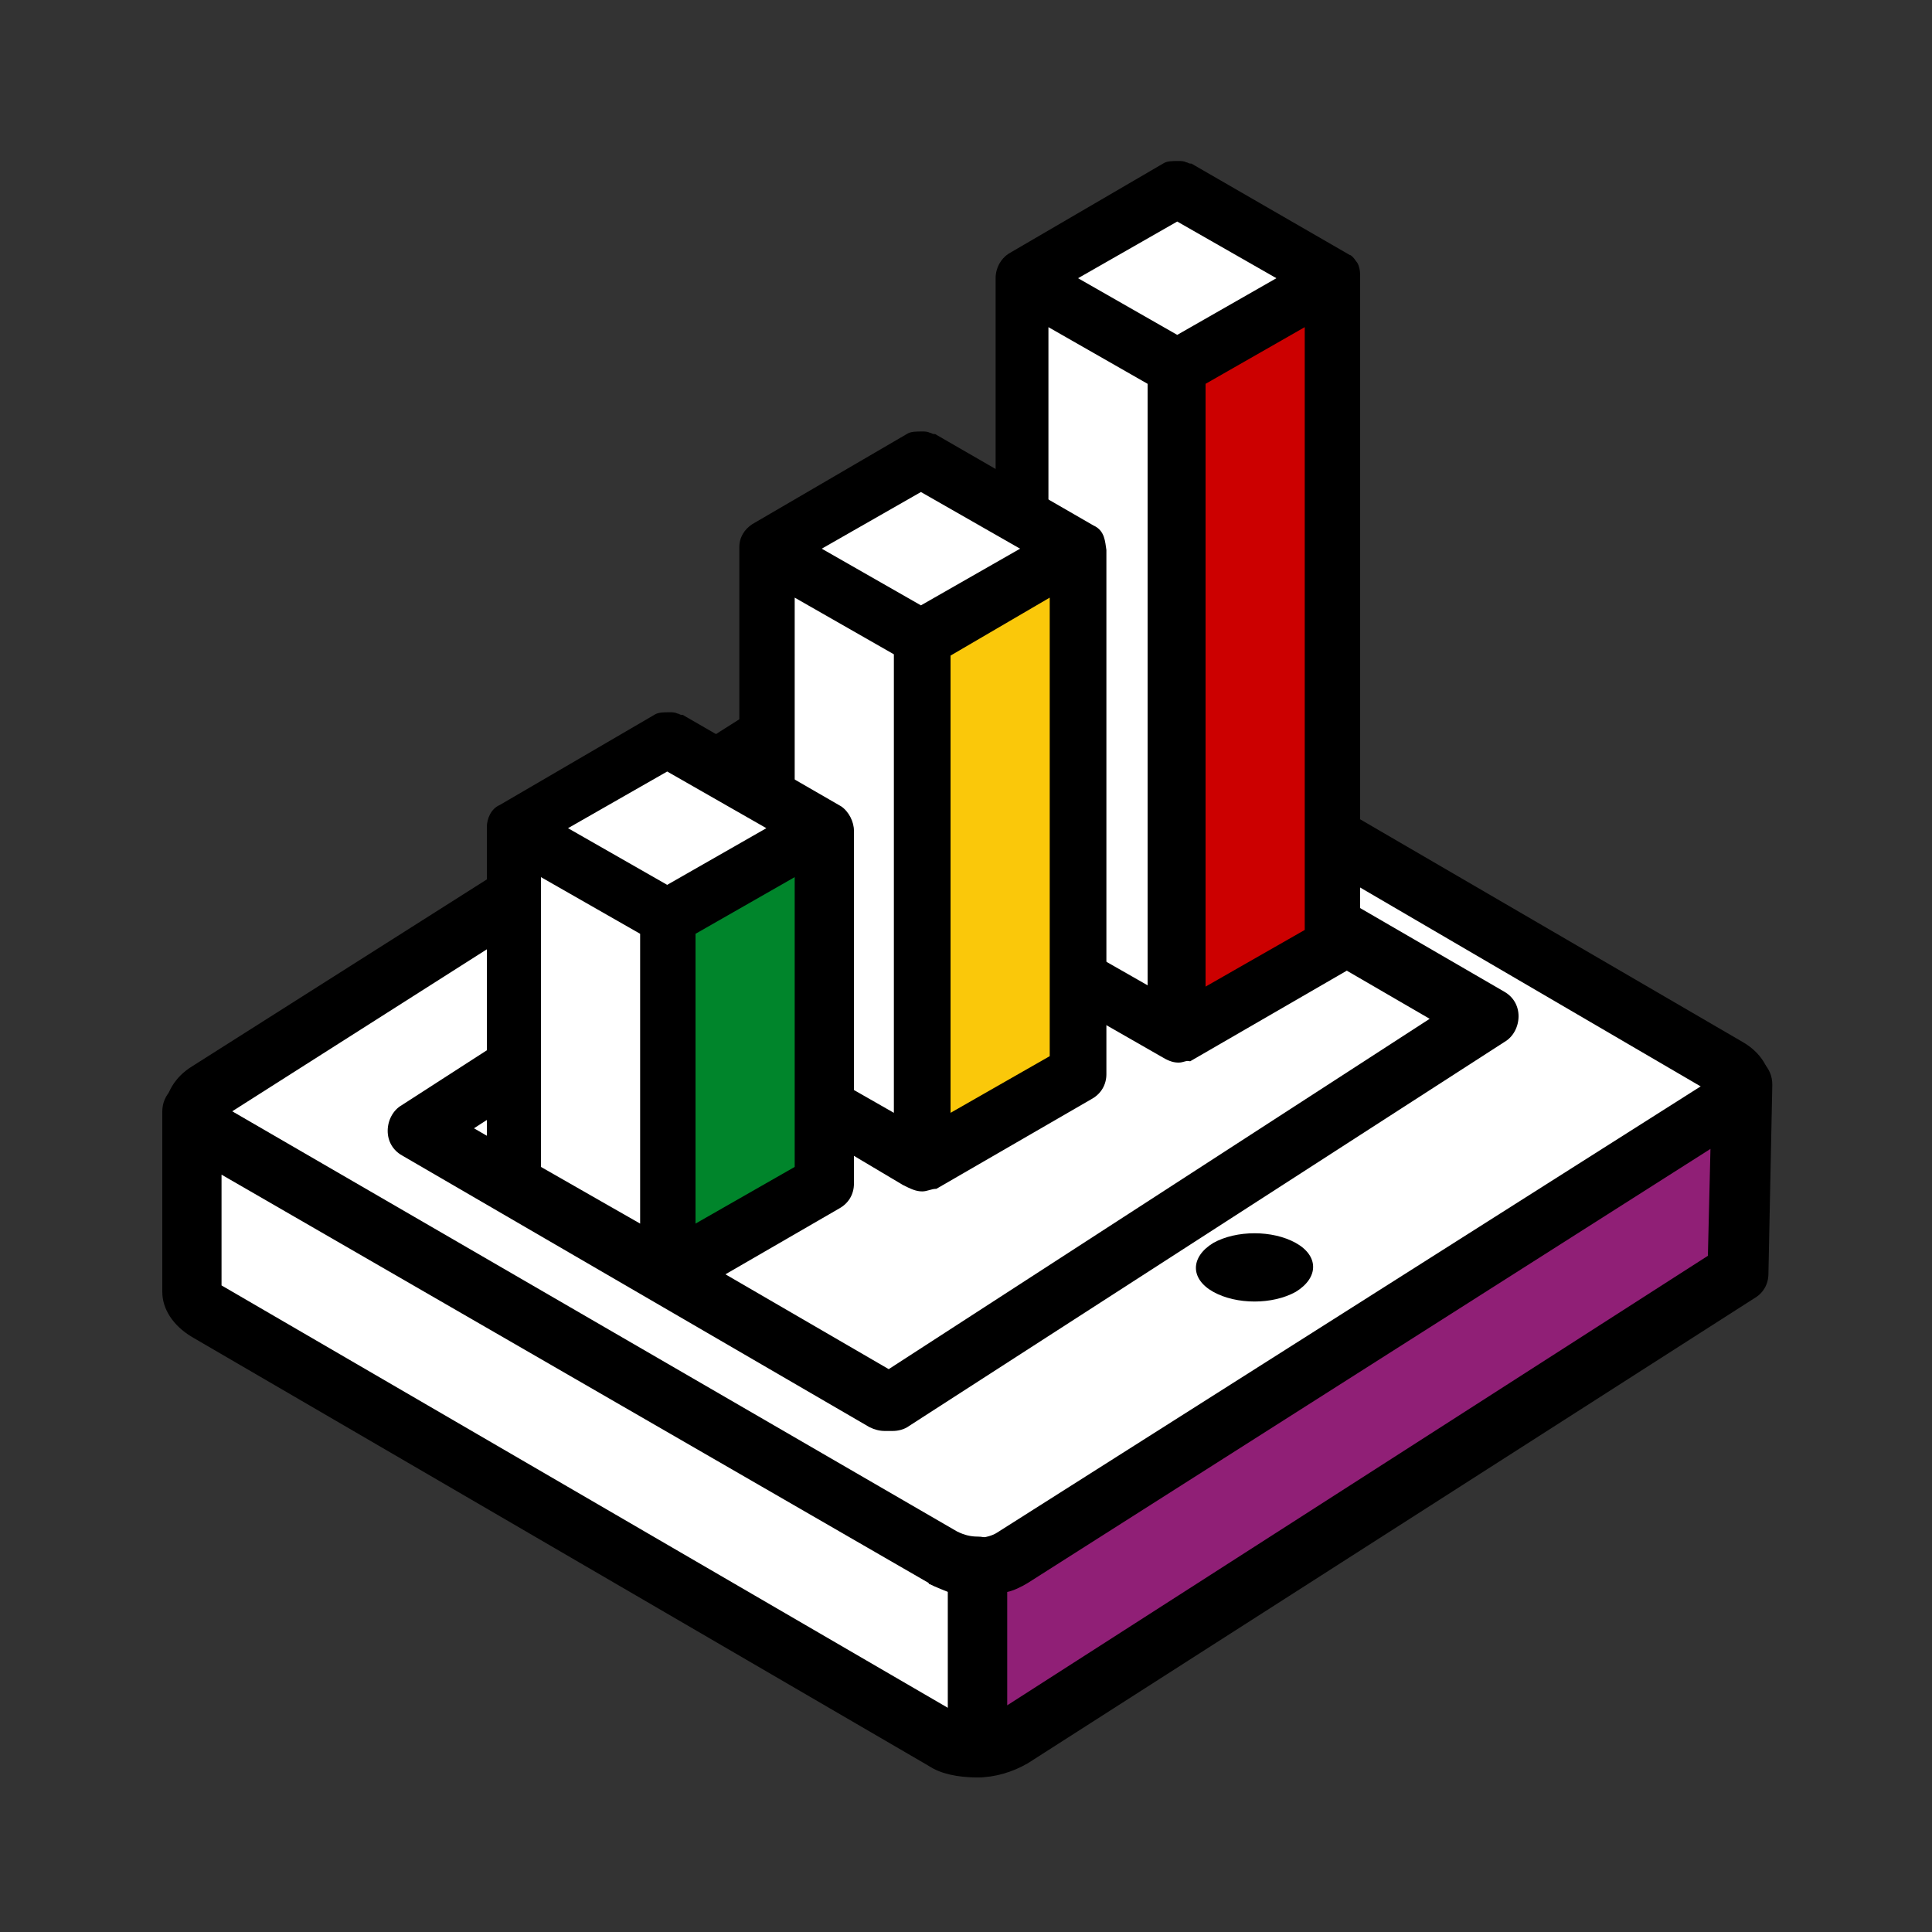 <?xml version="1.0" encoding="utf-8"?>
<!-- Generator: Adobe Illustrator 27.0.1, SVG Export Plug-In . SVG Version: 6.00 Build 0)  -->
<svg version="1.1" id="Layer_1" xmlns="http://www.w3.org/2000/svg" xmlns:xlink="http://www.w3.org/1999/xlink" x="0px" y="0px"
	 viewBox="0 0 150 150" style="enable-background:new 0 0 150 150;" xml:space="preserve">
<rect x="0" y="0" width="150" height="150" fill="#333333" stroke="none"/>
<style type="text/css">
	.st0{fill:none;}
	.st1{fill:#FFFFFF;}
	.st2{fill:#901F76;}
	.st3{fill:#CC0000;}
	.st4{fill:#FAC80A;}
	.st5{fill:#00852B;}
</style>
<rect x="-0.2" class="st0" width="150.5" height="150.5"/>
<g>
	<g>
		<path class="st1" d="M16.1,84.7c-1.4,0.8-1.4,2.2,0,3.1l57.2,33.3c1.4,0.8,3.8,0.8,5.3,0l55.5-35.3c1.4-0.8,1.4-2.2,0-3.1L77,49.5
			c-1.4-0.8-3.8-0.8-5.3,0L16.1,84.7z"/>
		<path d="M75.9,124c-1.4,0-2.7-0.3-3.8-0.9L15,89.8c-1.4-0.8-2.2-2.1-2.2-3.5c0-1.4,0.8-2.7,2.1-3.5l55.5-35.2
			c2.4-1.3,5.7-1.3,7.7,0l57.2,33.3c1.4,0.8,2.2,2.1,2.2,3.5s-0.8,2.7-2.2,3.5l-55.5,35.2C78.7,123.7,77.3,124,75.9,124z M18,86.3
			l56.5,32.9c0.7,0.4,2.2,0.5,3.1,0l54.7-34.7L75.8,51.5c-0.7-0.4-2.1-0.5-3.1,0L18,86.3z M17.2,86.8L17.2,86.8L17.2,86.8z
			 M16.1,84.7L16.1,84.7L16.1,84.7z"/>
	</g>
	<g>
		<path class="st1" d="M69,108.8c-0.1,0-0.3,0-0.3,0L32.3,87.7l46.2-29.8l0,0c0,0,0.1,0,0.3,0s1.5,0.7,0.3,0L115.5,79l-46.2,29.8
			l0,0C69.3,108.8,69.1,108.8,69,108.8z"/>
		<path d="M69.3,111.1h-0.6c-0.4,0-0.8-0.1-1.2-0.3L31.2,89.7c-0.7-0.4-1.1-1.1-1.1-1.9c0-0.8,0.4-1.6,1.1-2l46.2-29.8
			c0.4-0.2,0.8-0.4,1.3-0.4h0.3c0,0,0.1,0,0.1,0c0.4,0,0.9,0.1,1.3,0.3c0.1,0,0.1,0.1,0.2,0.1l36.2,21c0.7,0.4,1.1,1.1,1.1,1.9
			c0,0.8-0.4,1.6-1.1,2l-46.2,29.8C70.2,111,69.7,111.1,69.3,111.1z M36.8,87.6L69,106.3L111,79.1L78.8,60.4L36.8,87.6z"/>
	</g>
	<path d="M100.6,96.5c1.8,1,1.8,2.7,0,3.8c-1.8,1-4.6,1-6.4,0c-1.8-1-1.8-2.7,0-3.8C96,95.5,98.8,95.5,100.6,96.5z"/>
	<g>
		<path class="st1" d="M73.2,121L16,87.8c-0.7-0.4-1.1-1-1.1-1.5v14c0,0.6,0.4,1.1,1.1,1.5l30.1,17.5l8.1,4.8l19,11.1
			c0.7,0.4,1.7,0.6,2.7,0.6v-14C74.9,121.7,74,121.4,73.2,121z"/>
		<path d="M75.9,138c-1.6,0-2.9-0.3-3.8-0.9l-57.2-33.3c-1.5-0.9-2.3-2.2-2.3-3.5v-14c0-1.3,1-2.3,2.3-2.3c1.1,0,2,0.8,2.3,1.8
			c0,0,0,0,0,0l57.1,33.1c0.6,0.3,1.1,0.4,1.6,0.4c1.3,0,2.3,1,2.3,2.3v14C78.2,136.9,77.1,138,75.9,138z M17.2,99.8l56.4,32.8v-9
			c-0.5-0.2-1-0.4-1.4-0.6c0,0-0.1,0-0.1-0.1L17.2,91.2V99.8z"/>
	</g>
	<g>
		<path class="st2" d="M135.2,84.2c0,0.6-0.4,1.1-1.1,1.5L78.5,121c-0.7,0.4-1.7,0.7-2.7,0.7v14c1,0,2-0.3,2.7-0.7l56.4-36.1
			L135.2,84.2z"/>
		<path d="M75.9,138c-1.3,0-2.3-1-2.3-2.3v-14c0-1.3,1-2.3,2.3-2.3c0.6,0,1.2-0.2,1.5-0.4l55.5-35.2c0,0,0.1,0,0.1-0.1
			c0.2-1.1,1.2-1.9,2.3-1.8c1.3,0,2.3,1,2.3,2.3c0,0,0,0.1,0,0.1l-0.3,14.6c0,0.8-0.4,1.5-1.1,1.9l-56.4,36.1
			C78.6,137.6,77.2,138,75.9,138z M78.2,123.6v8.8l54.4-34.9l0.2-8.3l-53,33.7C79.3,123.2,78.7,123.5,78.2,123.6z"/>
	</g>
	<g id="Path_91_00000038380324344256980760000011530454054214553764_">
		<path class="st3" d="M91.4,80.4l12-7V21.6l-12,7C91.4,28.6,91.4,80.4,91.4,80.4z"/>
	</g>
	<g id="Path_93_00000135673826406756584840000010752219625871710894_">
		<path class="st1" d="M79.4,73.4l12,7V28.6l-12-7V73.4z"/>
	</g>
	<g id="Path_95_00000023259106109357927280000004354264171652922248_">
		<path class="st1" d="M91.4,28.6l-12-7l12-7l12,7L91.4,28.6z"/>
	</g>
	<g>
		<path d="M91.5,82.5c-0.5,0-0.9-0.2-1.4-0.5l-11.7-6.7c-0.7-0.3-1.1-1.1-1.1-1.9V21.6c0-0.8,0.4-1.5,1-1.9l12-7
			c0.3-0.2,0.7-0.2,1.2-0.2c0.2,0,0.4,0,0.6,0.1c0.1,0,0.2,0.1,0.3,0.1h0.1l12.3,7.1c0.1,0,0.3,0.2,0.5,0.5c0.2,0.2,0.3,0.7,0.3,1
			v52.2c0,0.8-0.4,1.5-1.1,1.9l-12.1,7C92.1,82.3,91.9,82.5,91.5,82.5z M93.6,70c0,3.5,0,5.4,0,6.6l7.7-4.4V25.4l-7.7,4.4L93.6,70z
			 M89.1,76.5V29.8l-7.7-4.4v46.7L89.1,76.5z M91.4,26l7.7-4.4l-7.7-4.4l-7.7,4.4L91.4,26z"/>
	</g>
	<g id="Path_91_00000114778781883836461100000013004358886862543770_">
		<path class="st4" d="M71.5,90.2l12.2-7V42.6l-12.2,7V90.2z"/>
	</g>
	<g id="Path_93_00000070084230002014639520000016772325039895708314_">
		<path class="st1" d="M59.5,83.2l12,7V49.6l-12-7V83.2z"/>
	</g>
	<g id="Path_95_00000155828477228911568470000001122212020859081403_">
		<path class="st1" d="M71.5,49.5l-12-7l12-7l12.2,7L71.5,49.5z"/>
	</g>
	<g>
		<path d="M71.6,92.5c-0.5,0-0.9-0.2-1.5-0.5l-11.6-6.9c-0.7-0.3-1.1-1.1-1.1-1.9l0-40.7c0-0.8,0.4-1.4,1-1.8l12-7
			c0.3-0.2,0.7-0.2,1.2-0.2c0.2,0,0.4,0,0.6,0.1c0.1,0,0.2,0.1,0.3,0.1h0.1l12.3,7.1c0.9,0.4,0.9,1.3,1,1.9l0,40.7
			c0,0.8-0.4,1.5-1.1,1.9l-12.1,7C72.3,92.3,72,92.5,71.6,92.5z M73.8,86.4l7.7-4.4V46.4l-7.7,4.5V86.4z M69.4,86.4V50.8l-7.7-4.4
			V82L69.4,86.4z M71.5,47l7.7-4.4l-7.7-4.4l-7.7,4.4L71.5,47z"/>
	</g>
	<g id="Path_91_00000168830353904786410770000010964341843189972918_">
		<path class="st5" d="M51.8,98.7l12-7V64.3l-12,7V98.7z"/>
	</g>
	<g id="Path_93_00000069362777578441406570000008482259129332533926_">
		<path class="st1" d="M39.8,91.7l12,7V71.3l-12-7V91.7z"/>
	</g>
	<g id="Path_95_00000173883127576238706060000009319175879579243174_">
		<path class="st1" d="M51.8,71.3l-12-7l12-7l12,7L51.8,71.3z"/>
	</g>
	<g>
		<path d="M52,100.8c-0.5,0-0.9-0.1-1.3-0.3l-11.8-6.7c-0.7-0.3-1.1-1.1-1.1-1.9V64.2c0-0.6,0.3-1.4,1-1.7l12-7
			c0.3-0.2,0.7-0.2,1.2-0.2c0.2,0,0.4,0,0.6,0.1c0.1,0,0.2,0.1,0.3,0.1h0.1l12.3,7.1c0.6,0.4,1,1.2,1,1.9l0,27.4
			c0,0.8-0.4,1.5-1.1,1.9l-12.1,7C52.8,100.7,52.4,100.8,52,100.8z M54,95l7.7-4.4V68.1L54,72.5V95z M49.7,95V72.5L42,68.1v22.5
			L49.7,95z M51.8,68.7l7.7-4.4l-7.7-4.4l-7.7,4.4L51.8,68.7z"/>
	</g>
</g>
</svg>
